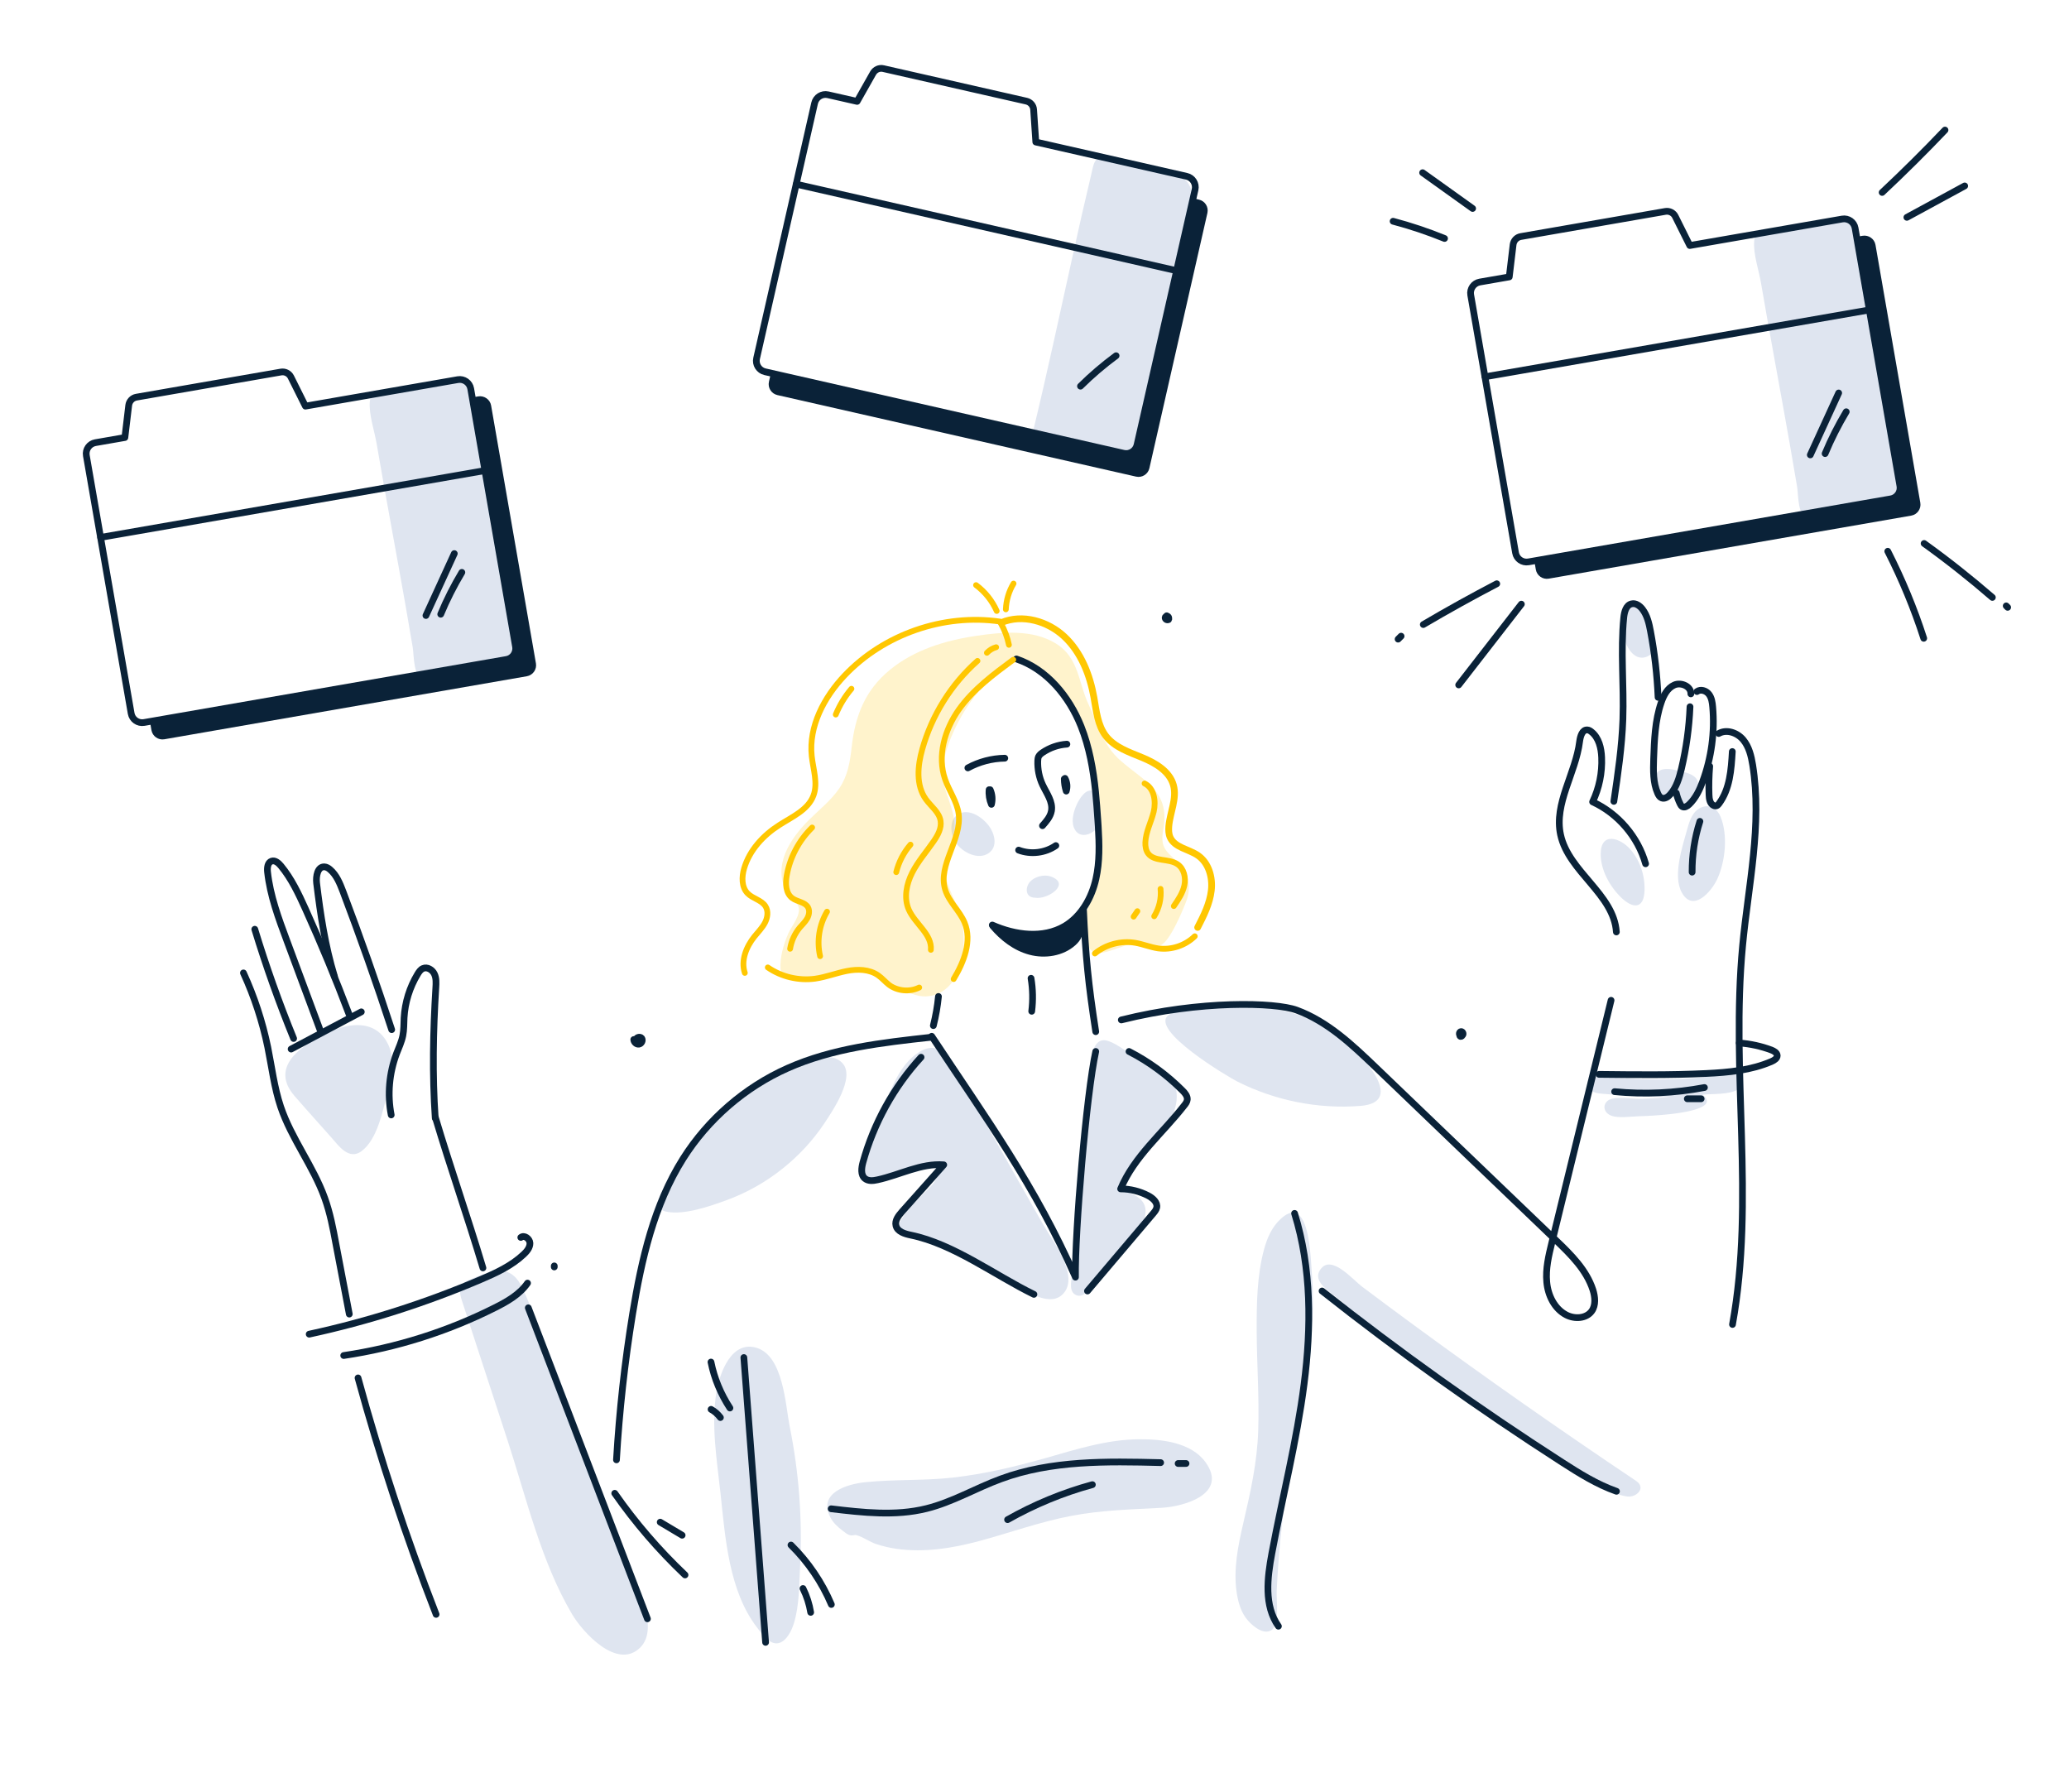 <svg width="2152" height="1864" viewBox="0 0 2152 1864" fill="none" xmlns="http://www.w3.org/2000/svg">
<path d="M359.7 1067.4C352 1069 344.2 1072 337.2 1075.6C311.5 1088.7 281 1110.3 306.2 1139.6C318.8 1154.2 331.8 1168.4 344.5 1182.8C352.3 1191.7 362.9 1206.9 376 1197.2C392.4 1185 397.8 1156.2 402.8 1137.6C407.2 1121.2 411.4 1102.2 403.7 1086.1C394.5 1067 377.1 1063.7 359.7 1067.4Z" fill="#DFE5F0"/>
<path d="M1028.4 887.2C1038.1 880.4 1034.6 867 1028.6 858.9C1022.3 850.4 1009 841 998.1 846C986.4 851.4 988.2 868 994.6 877C1001.4 886.5 1017.5 894.8 1028.4 887.2Z" fill="#DFE5F0"/>
<path d="M1142.3 859.7C1141.8 851.8 1143.7 823.1 1135.1 822.2C1128.3 821.5 1122.9 830.7 1120.4 835.7C1117 842.7 1114 852.9 1116.9 860.5C1121.8 873.2 1135.9 868.6 1142.3 859.7Z" fill="#DFE5F0"/>
<path d="M1076.5 933.6C1089.8 935.9 1114.4 919 1092.8 911.5C1086 909.1 1076.3 911.6 1071.4 916.9C1066.2 922.7 1066.1 933.4 1076.5 933.6Z" fill="#DFE5F0"/>
<path d="M876.1 1105.5C860.6 1089.1 826.6 1108.9 811.7 1116.9C789.7 1128.8 769 1143.1 750.5 1159.9C731.8 1176.9 715.3 1196.5 701.7 1217.8C695.8 1227 673 1256 693.1 1260.1C711.5 1263.9 738 1254.6 755.3 1248.3C776.5 1240.6 796.4 1229.4 814 1215.3C830.7 1202 845.5 1186.1 857.3 1168.4C865.6 1155.8 890.2 1120.3 876.1 1105.5Z" fill="#DFE5F0"/>
<path d="M1287 1124.8C1326.3 1144.6 1371.1 1153.6 1415 1150.1C1464.6 1146.2 1413.5 1093.6 1395.4 1079.6C1366.2 1057.2 1333.4 1047.3 1297.1 1046.9C1279 1046.7 1260.9 1047.7 1242.9 1049.9C1235.1 1050.8 1221.3 1050.6 1214.9 1056.1C1196.4 1071.7 1276.8 1119.6 1287 1124.8Z" fill="#DFE5F0"/>
<path d="M905.3 1226.4C915.7 1231.7 934.6 1221.9 944.9 1219.6C960.2 1216.1 987.3 1206.3 971.2 1230.1C964.8 1239.6 913.3 1280.2 944.5 1285.5C975.7 1290.9 1005.3 1304.1 1033 1320.3C1048.4 1329.3 1086.8 1363.4 1104.8 1346.5C1124.5 1328 1093.9 1289.4 1084.6 1272.8C1059.1 1227.6 1033.3 1182.7 1008 1137.4C997.8 1119.1 984.8 1076.4 956.4 1093.9C932.9 1108.4 925.4 1138.7 914.3 1162.2C907.7 1176.4 883.1 1215.2 905.3 1226.4ZM981.1 1214.7C981 1215.1 980.8 1215 980.7 1214.7C981 1214.8 981.1 1214.8 981.1 1214.7Z" fill="#DFE5F0"/>
<path d="M1194 1194.6C1209.1 1178.2 1225.9 1159.1 1223.8 1136.4C1222.1 1117.5 1191.7 1105.1 1178.1 1097.3C1170 1092.7 1158.9 1083.4 1149.7 1081.9C1140.4 1080.4 1136.2 1091.8 1135.1 1099.8C1131.6 1124.2 1130.8 1149.4 1128.6 1174C1124.3 1223.4 1119.9 1272.9 1115.6 1322.3C1115 1329.4 1110.9 1341.8 1118.2 1346.3C1125.9 1351 1132.7 1341.5 1137.5 1336.7C1152.9 1321.3 1166.9 1304.4 1179.5 1286.5C1188.8 1273.2 1199.8 1255.3 1182.2 1244.1C1174.3 1239.1 1167.4 1239.6 1169.5 1227.7C1171 1219 1178.4 1212 1183.8 1205.7C1187 1202.2 1190.4 1198.5 1194 1194.6Z" fill="#DFE5F0"/>
<path d="M581.8 1433.9C570.3 1403.8 558.3 1373.8 545.6 1344.2C540.8 1333 534.2 1321.8 520.7 1321.7C510.5 1321.6 496.1 1327.3 486.9 1331.5C476.7 1336.2 477.2 1342.7 480.6 1353.1C496.4 1401.6 512.3 1450.1 528.1 1498.5C547.6 1558.3 562.8 1624.1 595 1678.7C605.9 1697.2 642 1737.4 666 1713.3C686.5 1692.7 661.2 1647.3 653.3 1626.5C628.8 1562.5 606.2 1497.8 581.8 1433.9Z" fill="#DFE5F0"/>
<path d="M787.3 1401.8C760.8 1393.4 748.5 1428 745.2 1447.6C739.4 1482.2 745.8 1519.2 749.5 1553.8C754.4 1599.7 758.2 1654.3 787.2 1692.3C792.1 1698.8 800.5 1711 809.8 1708.8C818.3 1706.8 823.5 1695.5 825.8 1688C831.4 1669.8 831.2 1648.2 832.2 1629.4C834.7 1580.7 831.1 1531.6 821.4 1483.7C816.9 1460.9 814.8 1410.6 787.3 1401.8Z" fill="#DFE5F0"/>
<path d="M1184.8 1496.8C1151.4 1497 1119.3 1507.3 1087.4 1516.4C1055.9 1525.3 1024.1 1532.9 991.5 1536.6C960.9 1540.1 930.2 1538.3 899.6 1541.5C880.9 1543.5 850.5 1552.5 863.7 1578.1C866.6 1583.7 871.6 1588.3 876.6 1592C878.3 1593.3 881 1595.5 882.9 1596.2C887 1597.7 888.1 1595.8 891.1 1596.6C897.8 1598.5 904.5 1603.5 911.4 1605.8C918.4 1608.1 925.7 1609.8 933 1610.8C961.5 1614.8 990.7 1610.1 1018.3 1602.7C1050.3 1594.1 1081.5 1582.7 1114.1 1576.5C1145.3 1570.5 1176.3 1569.8 1207.9 1568.1C1232.2 1566.8 1277.5 1553.4 1253.9 1520.7C1239 1500 1208.3 1496.6 1184.8 1496.8Z" fill="#DFE5F0"/>
<path d="M1356.1 1270.9C1351.5 1260.8 1344 1256.6 1332 1267.7C1323.1 1275.9 1318 1287.3 1314.9 1298.8C1307.3 1326.4 1307 1356.6 1307.1 1385C1307.3 1419.1 1309.8 1453.2 1308.7 1487.4C1307.7 1520.7 1300.6 1552 1293.1 1584.3C1287.7 1607.6 1282.7 1632.3 1286.3 1656.3C1287.7 1665.4 1290.2 1674.8 1295.7 1682.4C1300.4 1689 1312.8 1700.5 1321.8 1695.7C1331.5 1690.5 1327.4 1664.1 1327.9 1654.7C1328.8 1636.4 1330.1 1618.1 1331.9 1599.8C1335.3 1565.2 1340.6 1531 1346.9 1496.8C1353.8 1459.6 1361.2 1422.3 1364.2 1384.6C1365.8 1365.1 1366.2 1345.4 1364.6 1325.9C1363.7 1316.4 1363.2 1286.5 1356.1 1270.9Z" fill="#DFE5F0"/>
<path d="M1710.5 926.1C1711 910.7 1706 895.2 1695.9 883.5C1685.5 871.4 1664.9 864.4 1664.9 888.3C1664.9 904.9 1674.4 921.9 1686.1 933.3C1698.3 945.2 1709.9 945.6 1710.5 926.1ZM1684 884.3C1684.1 884.1 1684.3 884.2 1684.4 884.6C1684.3 884.5 1684.2 884.4 1684 884.3Z" fill="#DFE5F0"/>
<path d="M1755.1 861.6C1750.3 879.3 1739.4 910.5 1749.3 928.3C1761 949.3 1780.1 927.2 1786.1 914.3C1794.6 896 1797.4 868.4 1789.6 849.4C1786.3 841.4 1779.4 836.4 1770.7 839.3C1761 842.5 1757.6 852.7 1755.1 861.6Z" fill="#DFE5F0"/>
<path d="M1711.3 683.5C1732.7 677.6 1714.8 632.4 1697.9 630.9C1677.3 629.1 1687.5 690 1711.3 683.5Z" fill="#DFE5F0"/>
<path d="M1729 827.9C1731.8 827.9 1737.8 824.8 1740.4 826C1741.3 826.4 1742.6 829.8 1743.3 830.4C1754 839.5 1758.6 836.8 1764 824.9C1771.9 807.8 1758.5 804.3 1744.8 801.2C1728.7 797.5 1719.7 799.9 1719.7 817.6C1719.7 824.8 1721.6 827.9 1729 827.9Z" fill="#DFE5F0"/>
<path d="M1701.6 1540C1623.5 1487.7 1546.4 1433.7 1470.6 1378.1C1452.5 1364.8 1434.5 1351.5 1416.6 1338C1407.3 1331 1385.8 1305.5 1374.4 1318.9C1361.4 1334.1 1389.4 1346.2 1397.9 1355.9C1421 1382.4 1623.8 1521.6 1653.3 1538.8C1665.4 1545.8 1678.5 1554.5 1692.7 1556.3C1702 1557.5 1712.7 1547.4 1701.6 1540Z" fill="#DFE5F0"/>
<path d="M1800.2 1116.4C1756.7 1123.7 1712.2 1124.5 1668.4 1119.4C1661.4 1118.6 1649.2 1117.8 1651.7 1129.2C1653.7 1138.1 1666.4 1137.2 1673.3 1138C1694.9 1140.3 1716.7 1141.1 1738.4 1140.4C1728.3 1141.6 1718.1 1142.4 1707.9 1142.7C1698.4 1143 1686.4 1140.6 1677.3 1142.5C1666.9 1144.6 1665.6 1156.4 1676 1160.3C1683.6 1163.1 1696.1 1161.1 1704 1160.9C1714.7 1160.6 1725.3 1159.9 1735.9 1158.8C1742.1 1158.1 1790.2 1153.4 1770.8 1138.4C1780.2 1137.5 1799.9 1138.5 1807.6 1132.9C1815.9 1126.7 1810 1114.8 1800.2 1116.4Z" fill="#DFE5F0"/>
<path d="M1224 895.7C1210.9 883.7 1206.8 880.1 1210.1 861.5C1216.8 822.9 1190.4 812.8 1165.6 791.1C1146.8 774.7 1142.9 755 1132.6 733.4C1121.5 710.3 1122.5 684.1 1098.2 669.2C1073.8 654.2 1042.2 657.3 1015.2 661.3C983.3 666 950.7 675.9 925.5 696.7C899.6 718 889.4 744.7 885.8 777.2C884.1 792.5 881.8 806.7 873 819.8C864.6 832.2 852.5 841.7 841.9 852.2C822.3 871.6 802.6 900.5 818.7 928.4C821.5 933.3 828.7 937.6 830.5 942.8C833.5 951.3 823.2 963.3 819.9 970.8C815.1 982 810.7 996.3 812 1008.5C813.2 1019.5 833 1021.4 847.8 1018C870.1 1012.8 890.9 1004.6 913.6 1014.7C932.5 1023.1 949.6 1041.1 971 1035C1002 1026.3 1006.3 981.7 999.8 955.1C995.9 939.2 985 924.4 983.3 908.1C981.5 890.9 993 875.5 992.8 858.3C992.6 841.4 983.2 826.9 981.1 810.4C978.9 793.5 985 776 991.8 760.9C1003.8 734.1 1028.1 699.9 1056.5 688.4C1069.7 683 1114.4 732.1 1121.2 748.3C1128.3 765.2 1137.4 784.9 1139.3 803.3C1143.2 842.2 1146.2 899.6 1142.3 917.1C1138.4 934.7 1125.3 948.8 1126.9 967.8C1127.4 974.1 1130.6 986.7 1137.2 989.8C1147.9 994.8 1167.9 982 1179.5 981.4C1188.4 980.9 1197.8 985.3 1206.6 983.2C1216.2 981 1231.3 944.6 1234.5 935.4C1239.5 920.4 1235.3 906.2 1224 895.7Z" fill="#FFC701" fill-opacity="0.2"/>
<path d="M1032.1 962C1055.9 972.5 1084.8 976.4 1107.3 963.2C1124.7 952.9 1135.5 933.7 1139.9 914C1143.9 896.2 1143.4 877.8 1142.3 859.6C1142.2 857.6 1142 855.5 1141.9 853.5C1141.2 843.5 1140.5 833.4 1139.5 823.4C1137.1 800.1 1133 777 1124.4 755.3C1112 724.3 1088.8 696 1057.2 685.3" stroke="#0A2238" stroke-width="7" stroke-miterlimit="10" stroke-linecap="round" stroke-linejoin="round"/>
<path d="M1006.7 798.6C1018.4 792.2 1031.7 788.7 1045.1 788.5" stroke="#0A2238" stroke-width="7" stroke-miterlimit="10" stroke-linecap="round" stroke-linejoin="round"/>
<path d="M1028.8 821.3C1028.3 826.5 1029.2 831.8 1031.2 836.5C1032.5 831.5 1032 826 1029.9 821.3" stroke="#0A2238" stroke-width="7" stroke-miterlimit="10" stroke-linecap="round" stroke-linejoin="round"/>
<path d="M1109.7 773.9C1100.6 774.5 1091.8 777.6 1084.3 782.7C1082.7 783.8 1081.1 785.1 1080.2 786.9C1079.6 788.2 1079.5 789.7 1079.4 791.2C1079.1 799.9 1080.8 808.6 1084.5 816.4C1088.6 825.1 1095.3 833.8 1093.6 843.4C1092.5 849.4 1088.3 854.2 1084.3 858.7" stroke="#0A2238" stroke-width="7" stroke-miterlimit="10" stroke-linecap="round" stroke-linejoin="round"/>
<path d="M1107 810C1107 814.3 1107.7 818.6 1109 822.7C1110.4 818.4 1109.9 813.5 1107.7 809.5" stroke="#0A2238" stroke-width="7" stroke-miterlimit="10" stroke-linecap="round" stroke-linejoin="round"/>
<path d="M1059.5 884.1C1072.1 888.9 1087.1 887.1 1098.2 879.4" stroke="#0A2238" stroke-width="7" stroke-miterlimit="10" stroke-linecap="round" stroke-linejoin="round"/>
<path d="M1126.9 945.2C1129.2 995.3 1132 1023.3 1139.7 1072.9" stroke="#0A2238" stroke-width="7" stroke-miterlimit="10" stroke-linecap="round" stroke-linejoin="round"/>
<path d="M1032.7 963.1C1043 975.2 1056.1 985.4 1071.5 989.5C1086.8 993.6 1104.5 990.9 1116.3 980.3C1118.7 978.1 1120.9 975.5 1122 972.5C1124.2 966.4 1121.7 959.4 1123.3 953.1C1113.5 964.7 1098.8 971.6 1083.8 973.4C1068.7 975.2 1053.4 972.1 1039.5 966.1" fill="#0A2238"/>
<path d="M1032.7 963.1C1043 975.2 1056.1 985.4 1071.5 989.5C1086.8 993.6 1104.5 990.9 1116.3 980.3C1118.7 978.1 1120.9 975.5 1122 972.5C1124.2 966.4 1121.7 959.4 1123.3 953.1C1113.5 964.7 1098.8 971.6 1083.8 973.4C1068.7 975.2 1053.4 972.1 1039.5 966.1" stroke="#0A2238" stroke-width="7" stroke-miterlimit="10" stroke-linecap="round" stroke-linejoin="round"/>
<path d="M1072.4 1017.4C1074.3 1028.7 1074.5 1040.3 1073.1 1051.7" stroke="#0A2238" stroke-width="7" stroke-miterlimit="10" stroke-linecap="round" stroke-linejoin="round"/>
<path d="M968.6 1078.7C917.7 1084.3 865.9 1090.1 819.2 1110.9C774.7 1130.7 736.4 1163.9 710.4 1205.1C680.1 1253.2 667.2 1310.1 658 1366.3C649.8 1416.6 644.2 1467.3 641.2 1518.2" stroke="#0A2238" stroke-width="7" stroke-miterlimit="10" stroke-linecap="round" stroke-linejoin="round"/>
<path d="M969.1 1077.7C1027.1 1165.3 1076.1 1232.2 1118.6 1328.2C1117.9 1281.7 1129.9 1138.1 1139.7 1093.5" stroke="#0A2238" stroke-width="7" stroke-miterlimit="10" stroke-linecap="round" stroke-linejoin="round"/>
<path d="M958 1099.5C929.6 1130.4 908.8 1168.2 897.6 1208.7C896 1214.5 895 1221.9 899.7 1225.7C903.2 1228.5 908.2 1228 912.6 1227C935.8 1222 958 1209.5 981.6 1211.4C967.1 1227.7 952.6 1244 938.1 1260.2C934.5 1264.3 930.6 1269.3 931.9 1274.6C933.4 1280.9 941 1283.2 947.4 1284.5C991.7 1293.6 1034.8 1326.3 1075.4 1346.1" stroke="#0A2238" stroke-width="7" stroke-miterlimit="10" stroke-linecap="round" stroke-linejoin="round"/>
<path d="M1174.3 1093.5C1194.8 1104 1213.6 1117.8 1229.9 1134.1C1232.5 1136.7 1235.2 1139.9 1234.9 1143.5C1234.7 1145.9 1233.2 1147.9 1231.7 1149.7C1209.3 1178.5 1179.6 1202.7 1165.6 1236.4C1175.6 1236.4 1185.5 1238.9 1194.3 1243.5C1199.1 1246 1204.3 1250.6 1203.1 1255.9C1202.6 1258.2 1201.1 1260 1199.6 1261.8C1176.8 1288.7 1153.9 1315.7 1131.1 1342.6" stroke="#0A2238" stroke-width="7" stroke-miterlimit="10" stroke-linecap="round" stroke-linejoin="round"/>
<path d="M1166.3 1060.7C1248.7 1040.1 1326.3 1042.3 1348.7 1050.5C1380.8 1062.3 1406.4 1086.5 1431.1 1110.2C1493.5 1170 1555.8 1229.8 1618.2 1289.7C1633.9 1304.7 1650.1 1320.7 1656.8 1341.4C1659.1 1348.7 1660 1357.3 1655.6 1363.5C1649.9 1371.4 1637.8 1372 1629.1 1367.5C1616.8 1361.1 1610 1347.1 1608.8 1333.3C1607.5 1319.5 1610.8 1305.8 1614.1 1292.3C1634.6 1208.3 1655.1 1124.3 1675.7 1040.3" stroke="#0A2238" stroke-width="7" stroke-miterlimit="10" stroke-linecap="round" stroke-linejoin="round"/>
<path d="M1375.1 1342.6C1455.3 1406 1538.7 1465.4 1624.7 1520.7C1642.7 1532.3 1661.1 1543.8 1681.3 1550.9" stroke="#0A2238" stroke-width="7" stroke-miterlimit="10" stroke-linecap="round" stroke-linejoin="round"/>
<path d="M1787.7 762.8C1796 758.1 1807 762 1813.1 769.3C1819.2 776.6 1821.5 786.3 1823 795.6C1833 857.8 1818.4 920.9 1812.5 983.6C1800.1 1114.5 1825.5 1248 1802 1377.4" stroke="#0A2238" stroke-width="7" stroke-miterlimit="10" stroke-linecap="round" stroke-linejoin="round"/>
<path d="M1681.2 969.2C1678.6 929.9 1631.6 906.7 1623.2 868.2C1616.1 835.6 1638.9 804.3 1643 771.1C1643.7 765.8 1645.7 758.6 1651.1 759.1C1652.7 759.2 1654.1 760.1 1655.3 761.1C1663 767.2 1665.5 777.9 1665.9 787.7C1666.6 803.6 1663.3 819.6 1656.5 833.9C1683 846.1 1703.7 870.3 1711.6 898.3" stroke="#0A2238" stroke-width="7" stroke-miterlimit="10" stroke-linecap="round" stroke-linejoin="round"/>
<path d="M1678.6 833.4C1682.8 805.1 1687 776.6 1688 748C1689.2 712.7 1685.4 677.3 1688.9 642.2C1689.5 636.4 1691.3 629.3 1697 628C1701.3 626.9 1705.6 630 1708.3 633.5C1713.3 640 1715.2 648.3 1716.7 656.4C1721 679.1 1723.6 702.1 1724.6 725.2" stroke="#0A2238" stroke-width="7" stroke-miterlimit="10" stroke-linecap="round" stroke-linejoin="round"/>
<path d="M1758.7 721.6C1759 713.8 1748.5 709.2 1741.4 712.4C1734.2 715.6 1730.3 723.3 1727.8 730.7C1721.4 749.4 1720.7 769.6 1720 789.3C1719.6 801.4 1719.3 814 1724.2 825C1725.1 827 1726.2 829 1728.2 829.8C1731.4 831.2 1735 828.8 1737.3 826.1C1743.8 818.7 1746.6 809 1748.9 799.5C1753.9 778.4 1756.9 756.7 1757.8 735" stroke="#0A2238" stroke-width="7" stroke-miterlimit="10" stroke-linecap="round" stroke-linejoin="round"/>
<path d="M1765 719.2C1768.8 716.4 1774.5 718.2 1777.4 721.9C1780.3 725.6 1781 730.5 1781.4 735.2C1783.7 761.4 1780.1 788 1771 812.7C1767.8 821.4 1763.7 830.1 1756.9 836.6C1754.9 838.5 1752 840.2 1749.7 838.8C1748.7 838.2 1748.1 837.1 1747.6 836.1C1745.8 832.5 1744.4 828.6 1743.5 824.7" stroke="#0A2238" stroke-width="7" stroke-miterlimit="10" stroke-linecap="round" stroke-linejoin="round"/>
<path d="M1778.3 796.9C1777.5 806.8 1777.2 816.7 1777.6 826.5C1777.7 830.8 1778.5 835.9 1782.4 837.7C1783.4 838.2 1784.6 838.3 1785.6 837.9C1786.6 837.5 1787.3 836.6 1788 835.7C1799.3 820.5 1800.7 800.5 1801.8 781.6" stroke="#0A2238" stroke-width="7" stroke-miterlimit="10" stroke-linecap="round" stroke-linejoin="round"/>
<path d="M1768.1 854.2C1762.6 871.2 1759.9 889.2 1760 907" stroke="#0A2238" stroke-width="7" stroke-miterlimit="10" stroke-linecap="round" stroke-linejoin="round"/>
<path d="M1663.2 1117.3C1700.3 1117.7 1737.4 1118.2 1774.5 1116.4C1797.8 1115.3 1821.5 1113.1 1842.8 1103.8C1845.5 1102.6 1848.5 1100.7 1848.5 1097.8C1848.4 1094.8 1845.2 1093.1 1842.5 1092C1831.8 1088 1820.5 1085.5 1809 1084.7" stroke="#0A2238" stroke-width="7" stroke-miterlimit="10" stroke-linecap="round" stroke-linejoin="round"/>
<path d="M1679.4 1135.3C1710.5 1138.3 1742.1 1136.8 1772.8 1131" stroke="#0A2238" stroke-width="7" stroke-miterlimit="10" stroke-linecap="round" stroke-linejoin="round"/>
<path d="M1755 1142.7C1759.8 1142.7 1764.6 1142.7 1769.4 1142.7" stroke="#0A2238" stroke-width="7" stroke-miterlimit="10" stroke-linecap="round" stroke-linejoin="round"/>
<path d="M1346.5 1261.9C1364.2 1318.9 1364 1380.2 1356.4 1439.4C1348.8 1498.6 1333.9 1556.7 1322.9 1615.3C1318.1 1641 1314.6 1669.8 1329.7 1691.2" stroke="#0A2238" stroke-width="7" stroke-miterlimit="10" stroke-linecap="round" stroke-linejoin="round"/>
<path d="M773.7 1411.8C781.2 1510.5 788.8 1609.2 796.3 1708" stroke="#0A2238" stroke-width="7" stroke-miterlimit="10" stroke-linecap="round" stroke-linejoin="round"/>
<path d="M739.5 1416.5C742.9 1433.5 749.7 1449.8 759.2 1464.3" stroke="#0A2238" stroke-width="7" stroke-miterlimit="10" stroke-linecap="round" stroke-linejoin="round"/>
<path d="M864.5 1569.1C897.5 1573 931.3 1576.9 963.5 1568.9C990.6 1562.2 1014.9 1547.6 1041.1 1538C1093.6 1518.6 1151.2 1519.7 1207.2 1521.1" stroke="#0A2238" stroke-width="7" stroke-miterlimit="10" stroke-linecap="round" stroke-linejoin="round"/>
<path d="M1136.2 1544C1105.4 1552.4 1075.7 1564.7 1048 1580.4" stroke="#0A2238" stroke-width="7" stroke-miterlimit="10" stroke-linecap="round" stroke-linejoin="round"/>
<path d="M822.7 1606.8C840.6 1624.4 854.9 1645.5 864.7 1668.6" stroke="#0A2238" stroke-width="7" stroke-miterlimit="10" stroke-linecap="round" stroke-linejoin="round"/>
<path d="M835.2 1652C839.1 1659.8 841.8 1668.2 843.2 1676.8" stroke="#0A2238" stroke-width="7" stroke-miterlimit="10" stroke-linecap="round" stroke-linejoin="round"/>
<path d="M1225.4 1522C1228.1 1522 1230.9 1522 1233.6 1522" stroke="#0A2238" stroke-width="7" stroke-miterlimit="10" stroke-linecap="round" stroke-linejoin="round"/>
<path d="M739.6 1465.7C743.4 1467.8 746.7 1470.7 749.3 1474.2" stroke="#0A2238" stroke-width="7" stroke-miterlimit="10" stroke-linecap="round" stroke-linejoin="round"/>
<path d="M321.6 1387.5C382.6 1374.3 442.4 1355.2 499.9 1330.7C515.9 1323.9 532.1 1316.4 544.7 1304.5C548.1 1301.3 551.3 1297.4 551.2 1292.8C551 1288.2 545.3 1284 541.7 1286.9" stroke="#0A2238" stroke-width="7" stroke-miterlimit="10" stroke-linecap="round" stroke-linejoin="round"/>
<path d="M357.5 1409.7C412.1 1401.6 465.4 1384.8 514.7 1360C527.5 1353.6 540.5 1346.2 548.7 1334.4" stroke="#0A2238" stroke-width="7" stroke-miterlimit="10" stroke-linecap="round" stroke-linejoin="round"/>
<path d="M372.4 1433C395.2 1516.3 422.3 1598.4 453.6 1678.9" stroke="#0A2238" stroke-width="7" stroke-miterlimit="10" stroke-linecap="round" stroke-linejoin="round"/>
<path d="M549.5 1360.1C590.8 1467.9 632.1 1575.7 673.4 1683.5" stroke="#0A2238" stroke-width="7" stroke-miterlimit="10" stroke-linecap="round" stroke-linejoin="round"/>
<path d="M639.4 1553C660.8 1583.7 685.4 1612.2 712.5 1637.9" stroke="#0A2238" stroke-width="7" stroke-miterlimit="10" stroke-linecap="round" stroke-linejoin="round"/>
<path d="M686.7 1583C694.3 1587.5 701.9 1592 709.5 1596.6" stroke="#0A2238" stroke-width="7" stroke-miterlimit="10" stroke-linecap="round" stroke-linejoin="round"/>
<path d="M406.9 1159.5C402.8 1138.3 404.8 1116 412.4 1095.8C414.8 1089.6 417.7 1083.5 419 1077C420.2 1070.9 420 1064.7 420.3 1058.5C421.2 1042.5 426.1 1026.7 434.4 1013C435.8 1010.7 437.4 1008.3 439.9 1007.2C444.4 1005.2 449.7 1008.5 451.8 1012.9C453.9 1017.3 453.6 1022.4 453.3 1027.3C450.5 1072.4 449.6 1117.7 452.7 1162.8" stroke="#0A2238" stroke-width="7" stroke-miterlimit="10" stroke-linecap="round" stroke-linejoin="round"/>
<path d="M452.9 1162.3C468.7 1215.1 486.5 1265.8 502.3 1318.6" stroke="#0A2238" stroke-width="7" stroke-miterlimit="10" stroke-linecap="round" stroke-linejoin="round"/>
<path d="M253.2 1011.8C264.5 1036.5 273 1062.4 278.5 1089C282.7 1109.7 285.2 1130.9 291.9 1150.9C303.1 1184.2 325.8 1212.7 337.7 1245.8C343.3 1261.3 346.4 1277.5 349.4 1293.7C354 1318 358.6 1342.3 363.3 1366.6" stroke="#0A2238" stroke-width="7" stroke-miterlimit="10" stroke-linecap="round" stroke-linejoin="round"/>
<path d="M265 966.4C276.7 1004.8 290.2 1042.7 305.4 1080" stroke="#0A2238" stroke-width="7" stroke-miterlimit="10" stroke-linecap="round" stroke-linejoin="round"/>
<path d="M302.8 1091C327.1 1078.1 351.5 1065.2 375.8 1052.3" stroke="#0A2238" stroke-width="7" stroke-miterlimit="10" stroke-linecap="round" stroke-linejoin="round"/>
<path d="M332.9 1071.1C321.4 1040.1 309.9 1009.1 298.3 978.1C289.7 955 281 931.5 278.3 907C277.8 902.6 278.3 897 282.4 895.6C286.1 894.3 289.7 897.5 292.2 900.5C303.2 913.8 310.6 929.6 317.7 945.3C334 981.4 349.2 1018.1 363.2 1055.2" stroke="#0A2238" stroke-width="7" stroke-miterlimit="10" stroke-linecap="round" stroke-linejoin="round"/>
<path d="M347.9 1015.5C338.2 983.8 333.3 951.2 329.3 918.3C328.5 911.2 330.3 901.2 337.4 901.5C339.6 901.6 341.6 902.8 343.3 904.3C350 910 353.4 918.5 356.6 926.8C374.6 974.4 391.6 1022.4 407.4 1070.8" stroke="#0A2238" stroke-width="7" stroke-miterlimit="10" stroke-linecap="round" stroke-linejoin="round"/>
<path d="M659.2 1081.1C659.3 1083.8 661.9 1086.3 664.6 1085.9C667.3 1085.5 669 1081.9 667.4 1079.7C665.7 1077.6 661.4 1078.9 661.5 1081.6C661.6 1083.1 663 1084.4 664.4 1084.1C665.8 1083.8 666.5 1081.7 665.4 1080.7" stroke="#0A2238" stroke-width="7" stroke-miterlimit="10" stroke-linecap="round" stroke-linejoin="round"/>
<path d="M576.5 1316.5C576.5 1316.9 576.5 1317.3 576.5 1317.6" stroke="#0A2238" stroke-width="7" stroke-miterlimit="10" stroke-linecap="round" stroke-linejoin="round"/>
<path d="M1213.5 640.4C1211.3 641.3 1213.1 645.5 1215.3 644.5C1216.9 642.8 1213.5 639.9 1212.1 641.7C1211.2 643.2 1213.4 645.3 1214.9 644.4C1216.4 643.5 1215.5 640.6 1213.7 640.7" stroke="#0A2238" stroke-width="7" stroke-miterlimit="10" stroke-linecap="round" stroke-linejoin="round"/>
<path d="M1520 1075.6C1519 1075.3 1518 1076.6 1518.5 1077.4C1519 1078.3 1520.6 1077.9 1520.8 1076.9C1522.6 1076 1521.7 1072.7 1519.7 1072.8C1517.7 1072.9 1517.2 1076.3 1519.1 1077" stroke="#0A2238" stroke-width="7" stroke-miterlimit="10" stroke-linecap="round" stroke-linejoin="round"/>
<path d="M1556.8 607.1C1531 620.6 1505.5 634.7 1480.4 649.5" stroke="#0A2238" stroke-width="7" stroke-miterlimit="10" stroke-linecap="round" stroke-linejoin="round"/>
<path d="M1454.2 664.7C1455.2 663.7 1456.2 662.7 1457.3 661.6" stroke="#0A2238" stroke-width="7" stroke-miterlimit="10" stroke-linecap="round" stroke-linejoin="round"/>
<path d="M1582.4 628.3C1560.7 656.3 1538.9 684.3 1517.2 712.3" stroke="#0A2238" stroke-width="7" stroke-miterlimit="10" stroke-linecap="round" stroke-linejoin="round"/>
<path d="M1963.5 573.3C1978.3 602.4 1990.9 632.7 2000.9 663.8" stroke="#0A2238" stroke-width="7" stroke-miterlimit="10" stroke-linecap="round" stroke-linejoin="round"/>
<path d="M2001.3 565.2C2025.8 582.8 2049.5 601.6 2072.3 621.3" stroke="#0A2238" stroke-width="7" stroke-miterlimit="10" stroke-linecap="round" stroke-linejoin="round"/>
<path d="M2086.7 630.1C2087.2 630.6 2087.7 631.1 2088.2 631.6" stroke="#0A2238" stroke-width="7" stroke-miterlimit="10" stroke-linecap="round" stroke-linejoin="round"/>
<path d="M1957.65 200.137C1980.02 179.154 2001.85 157.517 2023.03 135.26" stroke="#0A2238" stroke-width="7" stroke-miterlimit="10" stroke-linecap="round" stroke-linejoin="round"/>
<path d="M1983.38 226.027C2003.38 215.116 2023.51 204.265 2043.52 193.353" stroke="#0A2238" stroke-width="7" stroke-miterlimit="10" stroke-linecap="round" stroke-linejoin="round"/>
<path d="M1479.7 179.6C1497 192 1514.4 204.4 1531.7 216.8" stroke="#0A2238" stroke-width="7" stroke-miterlimit="10" stroke-linecap="round" stroke-linejoin="round"/>
<path d="M1449 230.1C1467.2 234.9 1485 240.9 1502.5 248" stroke="#0A2238" stroke-width="7" stroke-miterlimit="10" stroke-linecap="round" stroke-linejoin="round"/>
<path d="M1180.8 313.7C1172.6 322.4 1164.8 331.5 1157.4 341" stroke="#0A2238" stroke-width="7" stroke-miterlimit="10" stroke-linecap="round" stroke-linejoin="round"/>
<path d="M970.8 1066.6C973.3 1056.6 975.1 1046.5 976.1 1036.3" stroke="#0A2238" stroke-width="7" stroke-miterlimit="10" stroke-linecap="round" stroke-linejoin="round"/>
<path d="M1053.9 686.1C1033.3 701.3 1012.3 716.9 997.4 737.8C982.5 758.7 974.6 786.2 983 810.4C987.2 822.6 995.4 833.5 997.1 846.3C1000.7 873.2 975.1 899.3 983.1 925.3C987 938 998.2 947.2 1003.3 959.5C1011.2 978.6 1002.6 1000.5 991.9 1018.2" stroke="#FFC701" stroke-width="6" stroke-miterlimit="10" stroke-linecap="round" stroke-linejoin="round"/>
<path d="M798.6 1006.1C812.8 1015.9 830.7 1020.1 847.8 1017.8C859 1016.2 869.7 1012 880.8 1009.8C891.9 1007.6 904.3 1007.9 913.5 1014.4C917.5 1017.2 920.7 1021.1 924.6 1024.1C933.5 1030.8 946.2 1031.9 956.1 1027" stroke="#FFC701" stroke-width="6" stroke-miterlimit="10" stroke-linecap="round" stroke-linejoin="round"/>
<path d="M1040.1 646.4C981.5 637.9 919.3 659.5 878.5 702.5C857.1 725.1 841 755.4 844.3 786.4C845.8 800.1 850.9 814.4 846.1 827.3C840.5 842.3 824 849.4 810.6 858C793.9 868.6 779.6 884.1 774 903.1C771.4 911.9 771.2 922.5 777.6 929.1C783 934.6 792.1 936 796.2 942.5C799.4 947.6 798.4 954.4 795.6 959.7C792.8 965 788.5 969.3 784.7 974C776.2 984.6 770.4 998.9 774.7 1011.8" stroke="#FFC701" stroke-width="6" stroke-miterlimit="10" stroke-linecap="round" stroke-linejoin="round"/>
<path d="M844.7 860.6C831 874 821.6 891.7 818.3 910.6C816.8 918.9 817.2 928.9 824 934C829.2 937.9 837.4 938 840.5 943.7C842.4 947.3 841.5 951.8 839.5 955.3C837.5 958.8 834.4 961.6 831.8 964.7C826.6 971 823.1 978.6 821.8 986.7" stroke="#FFC701" stroke-width="6" stroke-miterlimit="10" stroke-linecap="round" stroke-linejoin="round"/>
<path d="M860.2 948.1C852 961.9 849.4 978.8 853 994.4" stroke="#FFC701" stroke-width="6" stroke-miterlimit="10" stroke-linecap="round" stroke-linejoin="round"/>
<path d="M1016.7 687.3C989.3 711.6 969.2 743.9 959.3 779.1C954.4 796.4 952.5 816.5 963 831.2C968.4 838.7 976.9 844.6 978.3 853.7C979.5 861.2 975.5 868.5 971.2 874.8C963.7 885.7 954.8 895.8 948.8 907.6C942.8 919.4 939.9 933.7 945.2 945.9C951.7 960.8 969.6 971.6 968.2 987.8" stroke="#FFC701" stroke-width="6" stroke-miterlimit="10" stroke-linecap="round" stroke-linejoin="round"/>
<path d="M947 878.4C939.9 886.6 934.8 896.5 932.2 907" stroke="#FFC701" stroke-width="6" stroke-miterlimit="10" stroke-linecap="round" stroke-linejoin="round"/>
<path d="M1041.1 648.4C1045 655.3 1047.8 662.9 1049.4 670.6" stroke="#FFC701" stroke-width="6" stroke-miterlimit="10" stroke-linecap="round" stroke-linejoin="round"/>
<path d="M1138.8 991.6C1150.4 982.1 1166.2 978 1180.9 980.5C1188.9 981.9 1196.5 985.1 1204.6 986.3C1218.3 988.2 1232.8 983.4 1242.7 973.7" stroke="#FFC701" stroke-width="6" stroke-miterlimit="10" stroke-linecap="round" stroke-linejoin="round"/>
<path d="M1190.5 814.8C1200.5 819.6 1202.5 833.3 1200 844.1C1197.4 854.9 1191.7 865.1 1191.3 876.2C1191.2 880.2 1191.8 884.3 1194.1 887.5C1200.7 896.5 1215.6 892.5 1224.8 898.8C1231.5 903.4 1233.6 912.7 1231.9 920.7C1230.2 928.7 1225.5 935.6 1220.9 942.3" stroke="#FFC701" stroke-width="6" stroke-miterlimit="10" stroke-linecap="round" stroke-linejoin="round"/>
<path d="M1207.1 924.4C1208.1 934.3 1205.7 944.4 1200.5 952.9" stroke="#FFC701" stroke-width="6" stroke-miterlimit="10" stroke-linecap="round" stroke-linejoin="round"/>
<path d="M1183 947.6C1181.7 949.5 1180.4 951.4 1179.1 953.3" stroke="#FFC701" stroke-width="6" stroke-miterlimit="10" stroke-linecap="round" stroke-linejoin="round"/>
<path d="M885.6 716.3C878.8 724.3 873.3 733.4 869.3 743.1" stroke="#FFC701" stroke-width="6" stroke-miterlimit="10" stroke-linecap="round" stroke-linejoin="round"/>
<path d="M1026.5 678.9C1029.1 676.2 1032.4 674.1 1036.1 673.1" stroke="#FFC701" stroke-width="6" stroke-miterlimit="10" stroke-linecap="round" stroke-linejoin="round"/>
<path d="M1015.2 608.5C1024.5 615.4 1032 624.8 1036.7 635.4" stroke="#FFC701" stroke-width="6" stroke-miterlimit="10" stroke-linecap="round" stroke-linejoin="round"/>
<path d="M1046.2 633.7C1046.6 624.3 1049.3 615 1054.2 606.9" stroke="#FFC701" stroke-width="6" stroke-miterlimit="10" stroke-linecap="round" stroke-linejoin="round"/>
<path d="M1041.5 647.5C1063.3 638.2 1089.9 645.9 1107.2 662.2C1124.5 678.5 1133.6 701.8 1137.8 725.2C1140.3 739.2 1141.6 754.2 1150.2 765.4C1159.3 777.2 1174.4 782.2 1188.2 787.9C1202 793.6 1216.5 802.2 1220.5 816.5C1224.4 830.5 1216.9 845 1215.7 859.4C1215.4 863.3 1215.5 867.3 1217.1 870.9C1221.9 881.5 1236.2 883 1245.8 889.5C1257.2 897.2 1261.5 912.4 1259.9 926.1C1258.3 939.8 1252 952.3 1245.7 964.5" stroke="#FFC701" stroke-width="7" stroke-miterlimit="10" stroke-linecap="round" stroke-linejoin="round"/>
<path d="M530.639 686.396C546.407 684.264 529.73 626.872 527.927 615.919C523.226 587.707 518.426 559.513 513.724 531.301C509.399 505.257 504.894 479.346 500.668 453.284C497.748 435.319 498.148 400.841 475 396.136C464.579 393.99 451.882 398.024 441.52 399.724C427.496 401.959 413.304 403.817 399.331 406.348C391.368 407.834 385.277 408.994 384.617 418.041C383.609 431.513 389.596 448.437 391.827 461.853C401.291 517.454 411.821 572.768 421.579 628.318C424.183 643.293 426.786 658.268 429.291 673.261C430.786 682.44 429.577 704.676 441.378 706.583C447.336 707.577 456.165 702.896 461.759 701.213C468.715 699.191 475.689 697.268 482.697 695.543C498.469 691.684 514.477 688.597 530.639 686.396Z" fill="#DFE5F0"/>
<path d="M472.522 575.714C462.66 597.221 452.897 618.711 443.018 640.12" stroke="#0A2238" stroke-width="7" stroke-miterlimit="10" stroke-linecap="round" stroke-linejoin="round"/>
<path d="M480.386 595.256C472.049 609.19 464.638 623.775 458.413 638.763" stroke="#0A2238" stroke-width="7" stroke-miterlimit="10" stroke-linecap="round" stroke-linejoin="round"/>
<path d="M317.669 422.372L302.563 392.112C300.678 388.278 296.455 386.17 292.218 386.907L141.873 413.045C137.637 413.781 134.471 417.174 133.893 421.436L129.886 455.018L99.245 460.345C92.94 461.441 88.707 467.455 89.804 473.761L136.427 741.938C137.523 748.243 143.537 752.476 149.842 751.38L526.788 685.847C533.093 684.751 537.326 678.737 536.23 672.432L489.607 404.254C488.51 397.949 482.497 393.716 476.191 394.812L317.669 422.372Z" stroke="#0A2238" stroke-width="7" stroke-miterlimit="10" stroke-linecap="round" stroke-linejoin="round"/>
<path d="M510.805 421.681L557.428 689.858C558.524 696.164 554.292 702.178 547.986 703.274L170.942 768.824C164.636 769.92 158.623 765.687 157.526 759.382L155.951 750.318L526.887 685.83C533.192 684.734 537.424 678.72 536.328 672.415L491.281 413.301L497.291 412.256C503.596 411.16 509.709 415.376 510.805 421.681Z" fill="#0A2238"/>
<path d="M104.701 558.867L504.504 489.36" stroke="#0A2238" stroke-width="7" stroke-miterlimit="10" stroke-linecap="round" stroke-linejoin="round"/>
<path d="M1970.55 519.355C1986.32 517.223 1969.64 459.831 1967.84 448.878C1963.14 420.667 1958.34 392.472 1953.64 364.261C1949.31 338.216 1944.81 312.305 1940.58 286.244C1937.66 268.279 1938.06 233.8 1914.91 229.096C1904.49 226.949 1891.8 230.983 1881.43 232.683C1867.41 234.919 1853.22 236.777 1839.25 239.307C1831.28 240.793 1825.19 241.954 1824.53 251.001C1823.52 264.472 1829.51 281.397 1831.74 294.813C1841.21 350.414 1851.74 405.728 1861.49 461.277C1864.1 476.252 1866.7 491.228 1869.21 506.22C1870.7 515.4 1869.49 537.636 1881.29 539.543C1887.25 540.537 1896.08 535.855 1901.67 534.172C1908.63 532.151 1915.6 530.228 1922.61 528.502C1938.38 524.644 1954.39 521.556 1970.55 519.355Z" fill="#DFE5F0"/>
<path d="M1912.44 408.674C1902.58 430.181 1892.81 451.67 1882.93 473.079" stroke="#0A2238" stroke-width="7" stroke-miterlimit="10" stroke-linecap="round" stroke-linejoin="round"/>
<path d="M1920.3 428.216C1911.96 442.15 1904.55 456.735 1898.33 471.722" stroke="#0A2238" stroke-width="7" stroke-miterlimit="10" stroke-linecap="round" stroke-linejoin="round"/>
<path d="M1757.58 255.331L1742.48 225.072C1740.59 221.238 1736.37 219.13 1732.13 219.866L1581.79 246.004C1577.55 246.741 1574.39 250.133 1573.81 254.395L1569.8 287.978L1539.16 293.305C1532.85 294.401 1528.62 300.415 1529.72 306.72L1576.34 574.897C1577.44 581.203 1583.45 585.435 1589.76 584.339L1966.7 518.807C1973.01 517.71 1977.24 511.696 1976.14 505.391L1929.52 237.214C1928.43 230.908 1922.41 226.676 1916.11 227.772L1757.58 255.331Z" stroke="#0A2238" stroke-width="7" stroke-miterlimit="10" stroke-linecap="round" stroke-linejoin="round"/>
<path d="M1950.72 254.64L1997.34 522.818C1998.44 529.123 1994.21 535.137 1987.9 536.233L1610.86 601.783C1604.55 602.879 1598.54 598.647 1597.44 592.341L1595.87 583.277L1966.8 518.79C1973.11 517.693 1977.34 511.679 1976.24 505.374L1931.2 246.261L1937.21 245.216C1943.51 244.12 1949.62 248.335 1950.72 254.64Z" fill="#0A2238"/>
<path d="M1544.62 391.826L1944.42 322.32" stroke="#0A2238" stroke-width="7" stroke-miterlimit="10" stroke-linecap="round" stroke-linejoin="round"/>
<path d="M1116.19 263.794C1102.54 325.196 1089.47 386.731 1074.65 447.867C1071.6 460.402 1090.3 459.321 1097.33 459.995C1110.85 461.427 1124.26 463.347 1137.61 465.971C1146.25 467.629 1166.41 476.415 1174.43 472.701C1184.16 468.247 1184.78 446.134 1187 436.795C1199.6 382.742 1212.19 328.689 1224.88 274.658C1230.03 252.447 1241.06 226.035 1239.82 203.088C1238.37 177.429 1206.59 176.462 1187.26 171.758C1175.21 168.814 1162.87 164.882 1150.67 163.543C1137.48 161.983 1137.56 171.127 1134.7 182.784C1128.27 209.728 1122.13 236.739 1116.19 263.794Z" fill="#DFE5F0"/>
<path d="M1160.87 369.939C1147.81 379.583 1135.35 390.185 1123.83 401.616" stroke="#0A2238" stroke-width="7" stroke-miterlimit="10" stroke-linecap="round" stroke-linejoin="round"/>
<path d="M1077.36 147.699L1075.08 113.954C1074.82 109.69 1071.73 106.118 1067.54 105.165L918.735 71.34C914.542 70.386 910.313 72.296 908.137 76.006L891.496 105.45L861.17 98.557C854.929 97.138 848.706 101.056 847.287 107.297L786.952 372.726C785.533 378.966 789.451 385.19 795.692 386.608L1168.77 471.415C1175.02 472.834 1181.24 468.916 1182.66 462.675L1242.99 197.246C1244.41 191.005 1240.49 184.782 1234.25 183.364L1077.36 147.699Z" stroke="#0A2238" stroke-width="7" stroke-miterlimit="10" stroke-linecap="round" stroke-linejoin="round"/>
<path d="M1255.84 221.497L1195.5 486.925C1194.08 493.166 1187.86 497.084 1181.62 495.666L808.536 410.859C802.295 409.44 798.377 403.217 799.796 396.976L801.813 388.102L1168.95 471.557C1175.19 472.976 1181.41 469.058 1182.83 462.817L1241.15 206.262L1247.1 207.614C1253.34 209.033 1257.26 215.256 1255.84 221.497Z" fill="#0A2238"/>
<path d="M828.234 191.57L1224.04 281.541" stroke="#0A2238" stroke-width="7" stroke-miterlimit="10" stroke-linecap="round" stroke-linejoin="round"/>
</svg>
